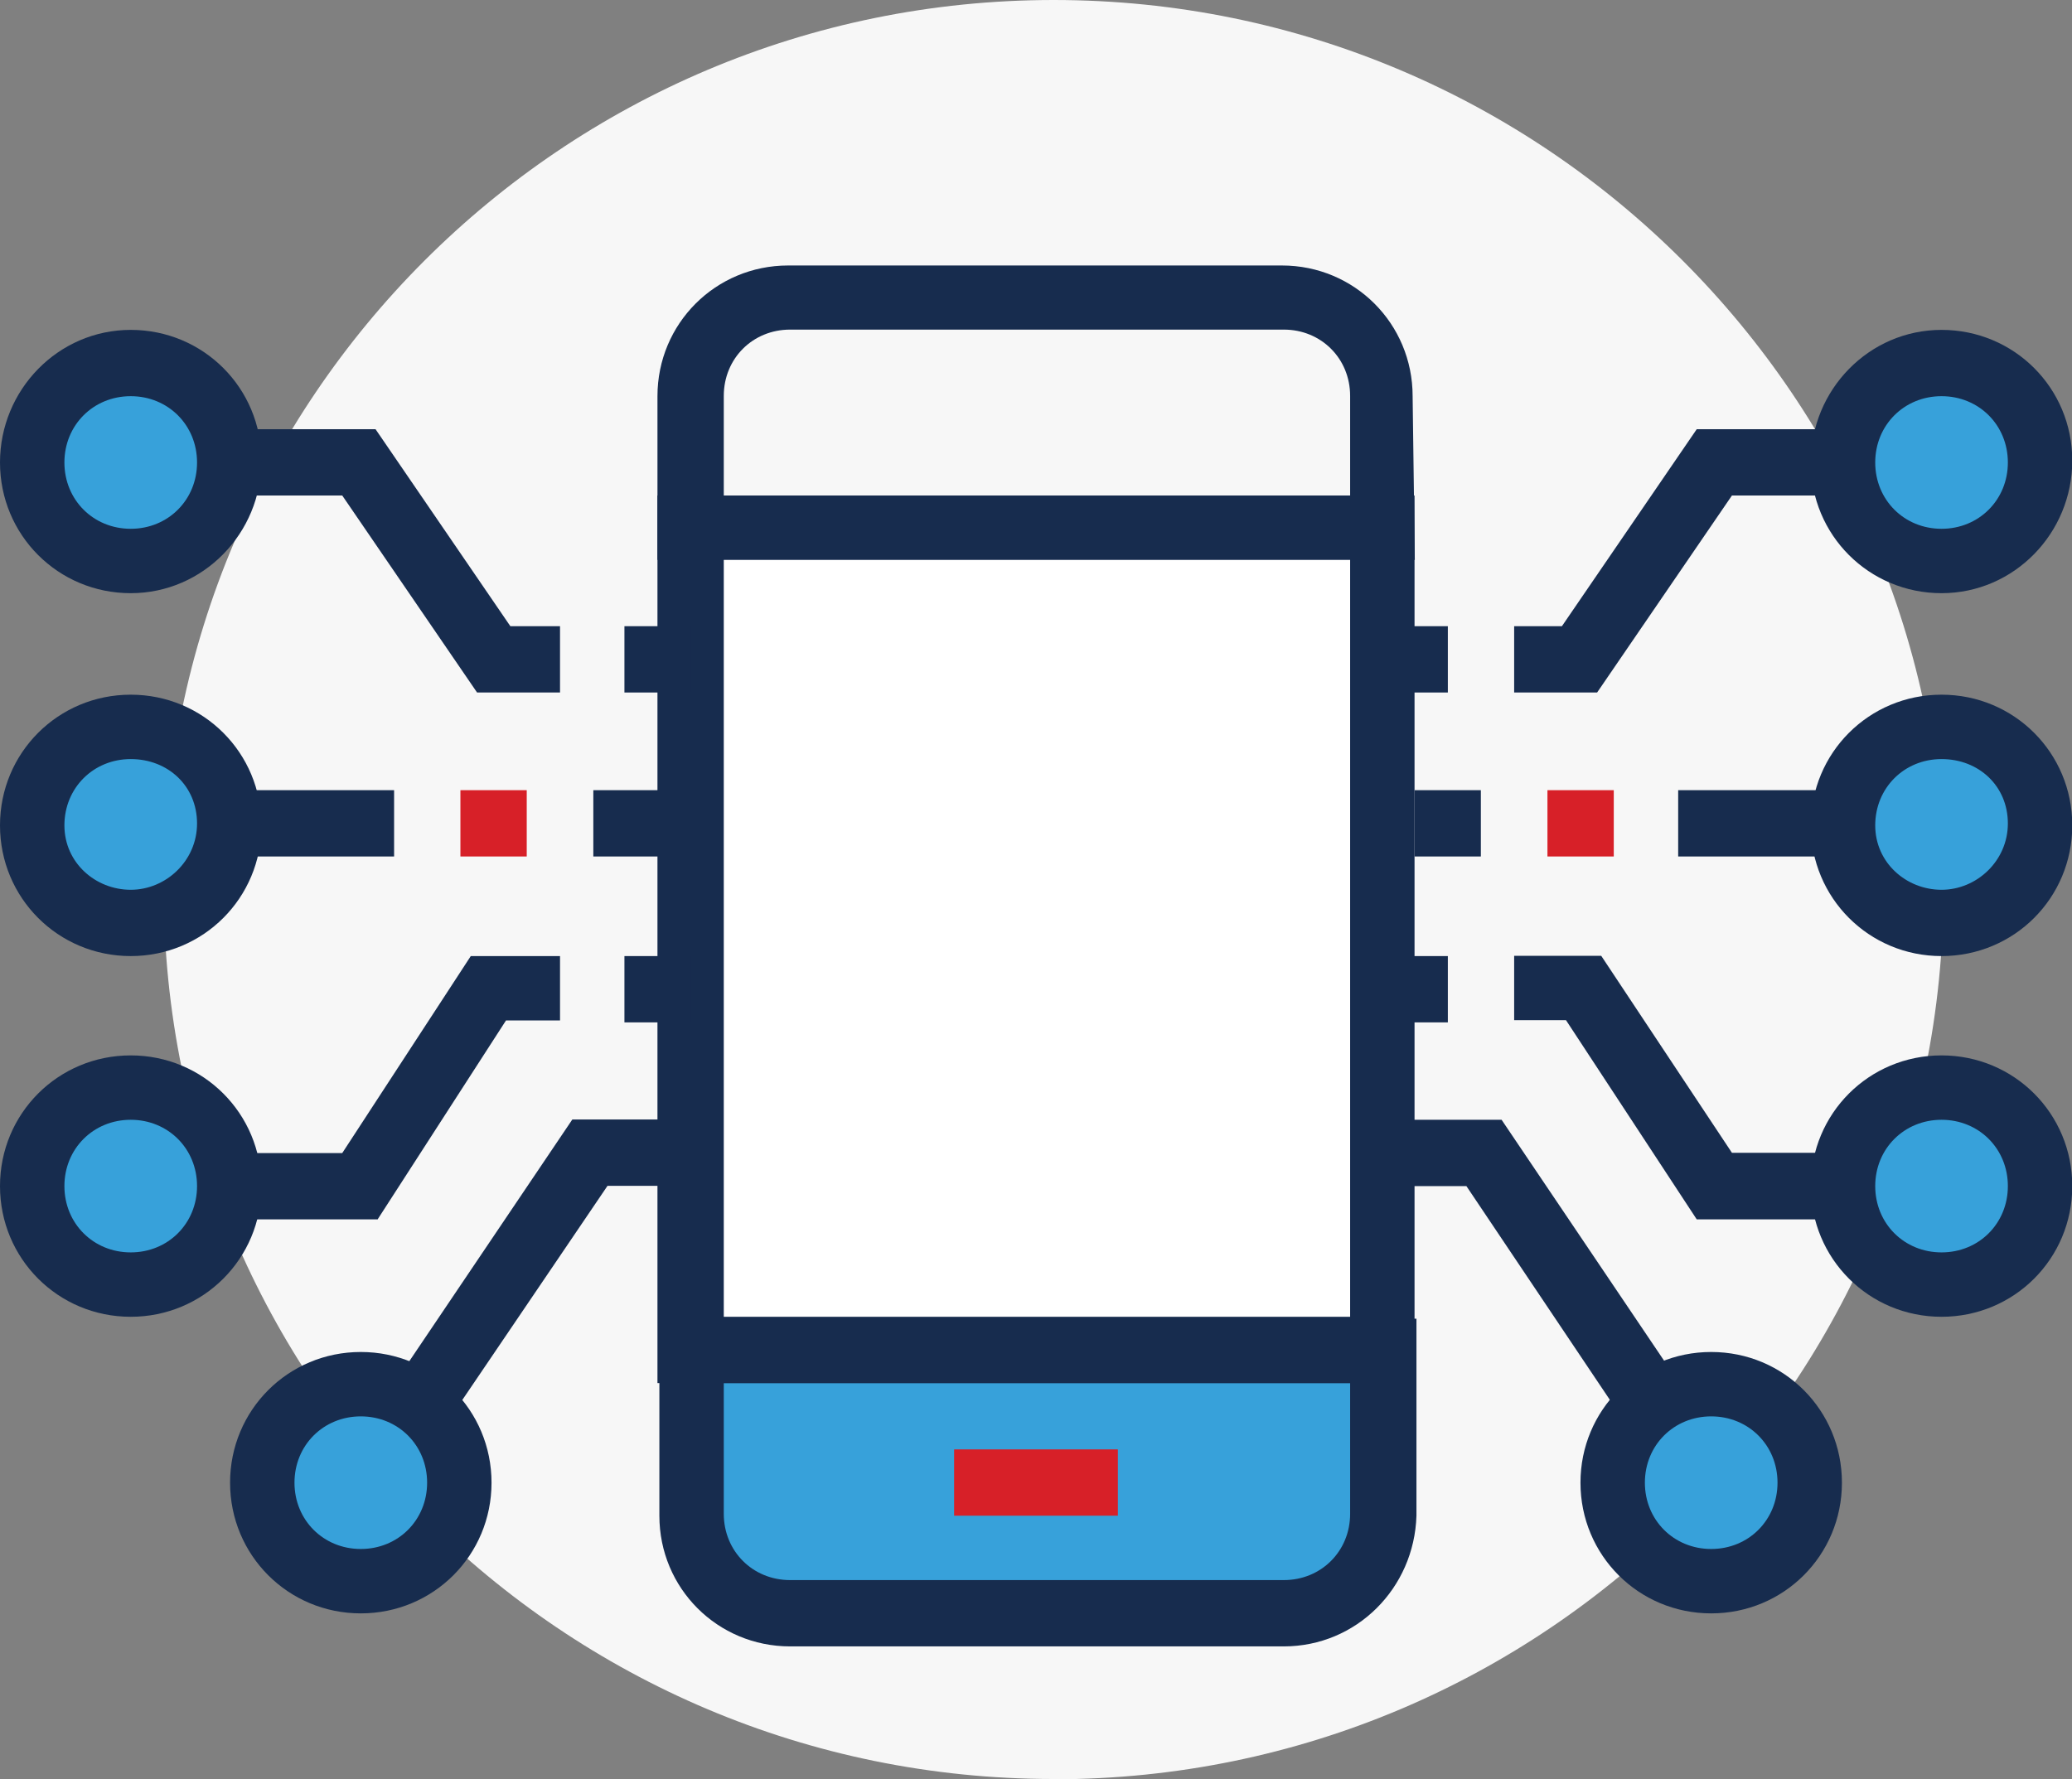 <?xml version="1.0" encoding="UTF-8"?>
<svg id="Layer_1" data-name="Layer 1" xmlns="http://www.w3.org/2000/svg" viewBox="0 0 75.92 65.21">
  <rect x="0" y="0" width="75.92" height="65.21" fill="#808080" stroke="none"/>
  <defs>
    <style>
      .cls-1 {
        fill: #f7f7f7;
      }

      .cls-1, .cls-2, .cls-3, .cls-4, .cls-5 {
        stroke-width: 0px;
      }

      .cls-2 {
        fill: #37a1da;
      }

      .cls-3 {
        fill: #172c4e;
      }

      .cls-4 {
        fill: #d72028;
      }

      .cls-5 {
        fill: #fff;
      }
    </style>
  </defs>
  <path class="cls-1" d="M38.61,65.21c18.01,0,32.6-14.6,32.6-32.6S56.61,0,38.61,0,6,14.6,6,32.6s14.6,32.6,32.6,32.6Z"/>
  <path class="cls-3" d="M20.52,25.38h-3.04l-4.94-7.22h-7.75v-2.43h8.97l4.94,7.22h1.82v2.43Z"/>
  <path class="cls-3" d="M14.44,28.96H4.79v2.43h9.65v-2.43Z"/>
  <path class="cls-2" d="M4.79,20.6c2.01,0,3.65-1.63,3.65-3.65s-1.63-3.65-3.65-3.65-3.65,1.63-3.65,3.65,1.63,3.65,3.65,3.65Z"/>
  <path class="cls-3" d="M4.79,21.74c-2.66,0-4.79-2.13-4.79-4.79s2.13-4.86,4.79-4.86,4.79,2.13,4.79,4.79-2.13,4.86-4.79,4.86ZM4.79,14.52c-1.37,0-2.43,1.06-2.43,2.43s1.06,2.43,2.43,2.43,2.43-1.06,2.43-2.43-1.06-2.43-2.43-2.43Z"/>
  <path class="cls-3" d="M13.83,44.69H4.79v-2.43h7.75l4.71-7.22h3.27v2.36h-1.98l-4.71,7.3Z"/>
  <path class="cls-2" d="M4.79,47.12c2.01,0,3.65-1.63,3.65-3.65s-1.63-3.65-3.65-3.65-3.65,1.63-3.65,3.65,1.63,3.65,3.65,3.65Z"/>
  <path class="cls-3" d="M4.79,48.26c-2.66,0-4.79-2.13-4.79-4.79s2.13-4.79,4.79-4.79,4.79,2.13,4.79,4.79-2.13,4.79-4.79,4.79ZM4.79,41.04c-1.37,0-2.43,1.06-2.43,2.43s1.06,2.43,2.43,2.43,2.43-1.06,2.43-2.43-1.06-2.43-2.43-2.43Z"/>
  <path class="cls-2" d="M4.79,33.82c2.01,0,3.65-1.63,3.65-3.65s-1.63-3.65-3.65-3.65-3.65,1.63-3.65,3.65,1.63,3.65,3.65,3.65Z"/>
  <path class="cls-3" d="M4.79,35.04c-2.66,0-4.79-2.13-4.79-4.79s2.13-4.79,4.79-4.79,4.79,2.13,4.79,4.79-2.13,4.79-4.79,4.79ZM4.79,27.82c-1.37,0-2.43,1.06-2.43,2.43s1.14,2.36,2.43,2.36,2.43-1.06,2.43-2.43-1.06-2.36-2.43-2.36Z"/>
  <path class="cls-3" d="M14.44,55.02l-1.98-1.37,8.51-12.62h6.76v2.43h-5.47l-7.83,11.55Z"/>
  <path class="cls-2" d="M13.22,57.99c2.01,0,3.65-1.63,3.65-3.65s-1.63-3.65-3.65-3.65-3.65,1.63-3.65,3.65,1.63,3.65,3.65,3.65Z"/>
  <path class="cls-3" d="M13.22,59.13c-2.66,0-4.79-2.13-4.79-4.79s2.13-4.79,4.79-4.79,4.79,2.13,4.79,4.79-2.13,4.79-4.79,4.79ZM13.22,51.91c-1.37,0-2.43,1.06-2.43,2.43s1.06,2.43,2.43,2.43,2.43-1.06,2.43-2.43-1.06-2.43-2.43-2.43Z"/>
  <path class="cls-3" d="M58.52,25.38h-3.04v-2.43h1.75l4.94-7.22h8.97v2.43h-7.68l-4.94,7.22Z"/>
  <path class="cls-3" d="M71.14,28.96h-9.65v2.43h9.65v-2.43Z"/>
  <path class="cls-2" d="M71.14,20.6c2.01,0,3.65-1.63,3.65-3.65s-1.63-3.65-3.65-3.65-3.65,1.63-3.65,3.65,1.63,3.65,3.65,3.65Z"/>
  <path class="cls-3" d="M71.14,21.74c-2.66,0-4.79-2.13-4.79-4.79s2.13-4.86,4.79-4.86,4.79,2.13,4.79,4.79-2.13,4.86-4.79,4.86ZM71.14,14.52c-1.37,0-2.43,1.06-2.43,2.43s1.06,2.43,2.43,2.43,2.43-1.06,2.43-2.43-1.06-2.43-2.43-2.43Z"/>
  <path class="cls-3" d="M71.14,44.69h-8.97l-4.79-7.3h-1.9v-2.36h3.19l4.79,7.22h7.68v2.43Z"/>
  <path class="cls-2" d="M71.14,47.12c2.01,0,3.65-1.63,3.65-3.65s-1.63-3.65-3.65-3.65-3.65,1.63-3.65,3.65,1.63,3.65,3.65,3.65Z"/>
  <path class="cls-3" d="M71.14,48.26c-2.66,0-4.79-2.13-4.79-4.79s2.13-4.79,4.79-4.79,4.79,2.13,4.79,4.79-2.13,4.79-4.79,4.79ZM71.14,41.04c-1.37,0-2.43,1.06-2.43,2.43s1.06,2.43,2.43,2.43,2.43-1.06,2.43-2.43-1.06-2.43-2.43-2.43Z"/>
  <path class="cls-2" d="M71.14,33.82c2.01,0,3.65-1.63,3.65-3.65s-1.63-3.65-3.65-3.65-3.65,1.63-3.65,3.65,1.63,3.65,3.65,3.65Z"/>
  <path class="cls-3" d="M71.14,35.04c-2.66,0-4.79-2.13-4.79-4.79s2.13-4.79,4.79-4.79,4.79,2.13,4.79,4.79-2.13,4.79-4.79,4.79ZM71.14,27.82c-1.37,0-2.43,1.06-2.43,2.43s1.14,2.36,2.43,2.36,2.43-1.06,2.43-2.43-1.06-2.36-2.43-2.36Z"/>
  <path class="cls-3" d="M61.48,55.02l-7.75-11.55h-5.47v-2.43h6.76l8.51,12.62-2.05,1.37Z"/>
  <path class="cls-2" d="M62.7,57.99c2.01,0,3.65-1.63,3.65-3.65s-1.63-3.65-3.65-3.65-3.65,1.63-3.65,3.65,1.63,3.65,3.65,3.65Z"/>
  <path class="cls-3" d="M62.7,59.13c-2.66,0-4.79-2.13-4.79-4.79s2.13-4.79,4.79-4.79,4.79,2.13,4.79,4.79-2.13,4.79-4.79,4.79ZM62.7,51.91c-1.37,0-2.43,1.06-2.43,2.43s1.06,2.43,2.43,2.43,2.43-1.06,2.43-2.43-1.06-2.43-2.43-2.43Z"/>
  <path class="cls-1" d="M50.62,19.3v-4.79c0-1.98-1.6-3.65-3.65-3.65h-18.01c-1.98,0-3.65,1.6-3.65,3.65v4.79h25.31Z"/>
  <path class="cls-3" d="M51.83,20.52h-27.74v-6c0-2.66,2.13-4.79,4.79-4.79h18.09c2.66,0,4.79,2.13,4.79,4.79l.08,6ZM26.52,18.16h22.95v-3.65c0-1.37-1.06-2.43-2.43-2.43h-18.09c-1.37,0-2.43,1.06-2.43,2.43v3.65Z"/>
  <path class="cls-2" d="M25.31,49.48v6c0,1.98,1.6,3.65,3.65,3.65h18.09c1.98,0,3.65-1.6,3.65-3.65v-6h-25.38Z"/>
  <path class="cls-3" d="M47.04,60.34h-18.09c-2.66,0-4.79-2.13-4.79-4.79v-7.22h27.74v7.22c-.08,2.66-2.2,4.79-4.86,4.79ZM26.52,50.69v4.79c0,1.37,1.06,2.43,2.43,2.43h18.09c1.37,0,2.43-1.06,2.43-2.43v-4.79h-22.95Z"/>
  <path class="cls-5" d="M50.62,19.3h-25.31v30.17h25.31v-30.17Z"/>
  <path class="cls-3" d="M51.83,50.69h-27.74V18.16h27.74v32.53ZM26.52,48.26h22.95v-27.74h-22.95v27.74Z"/>
  <path class="cls-4" d="M40.96,53.12h-6v2.43h6v-2.43Z"/>
  <path class="cls-3" d="M54.26,28.96h-2.43v2.43h2.43v-2.43Z"/>
  <path class="cls-4" d="M59.13,28.96h-2.43v2.43h2.43v-2.43Z"/>
  <path class="cls-3" d="M24.17,28.96h-2.43v2.43h2.43v-2.43Z"/>
  <path class="cls-4" d="M19.3,28.96h-2.43v2.43h2.43v-2.43Z"/>
  <path class="cls-3" d="M53.05,22.95h-2.43v2.43h2.43v-2.43Z"/>
  <path class="cls-3" d="M25.31,22.95h-2.43v2.43h2.43v-2.43Z"/>
  <path class="cls-3" d="M53.05,35.04h-2.43v2.43h2.43v-2.43Z"/>
  <path class="cls-3" d="M25.31,35.04h-2.43v2.43h2.43v-2.43Z"/>
</svg>